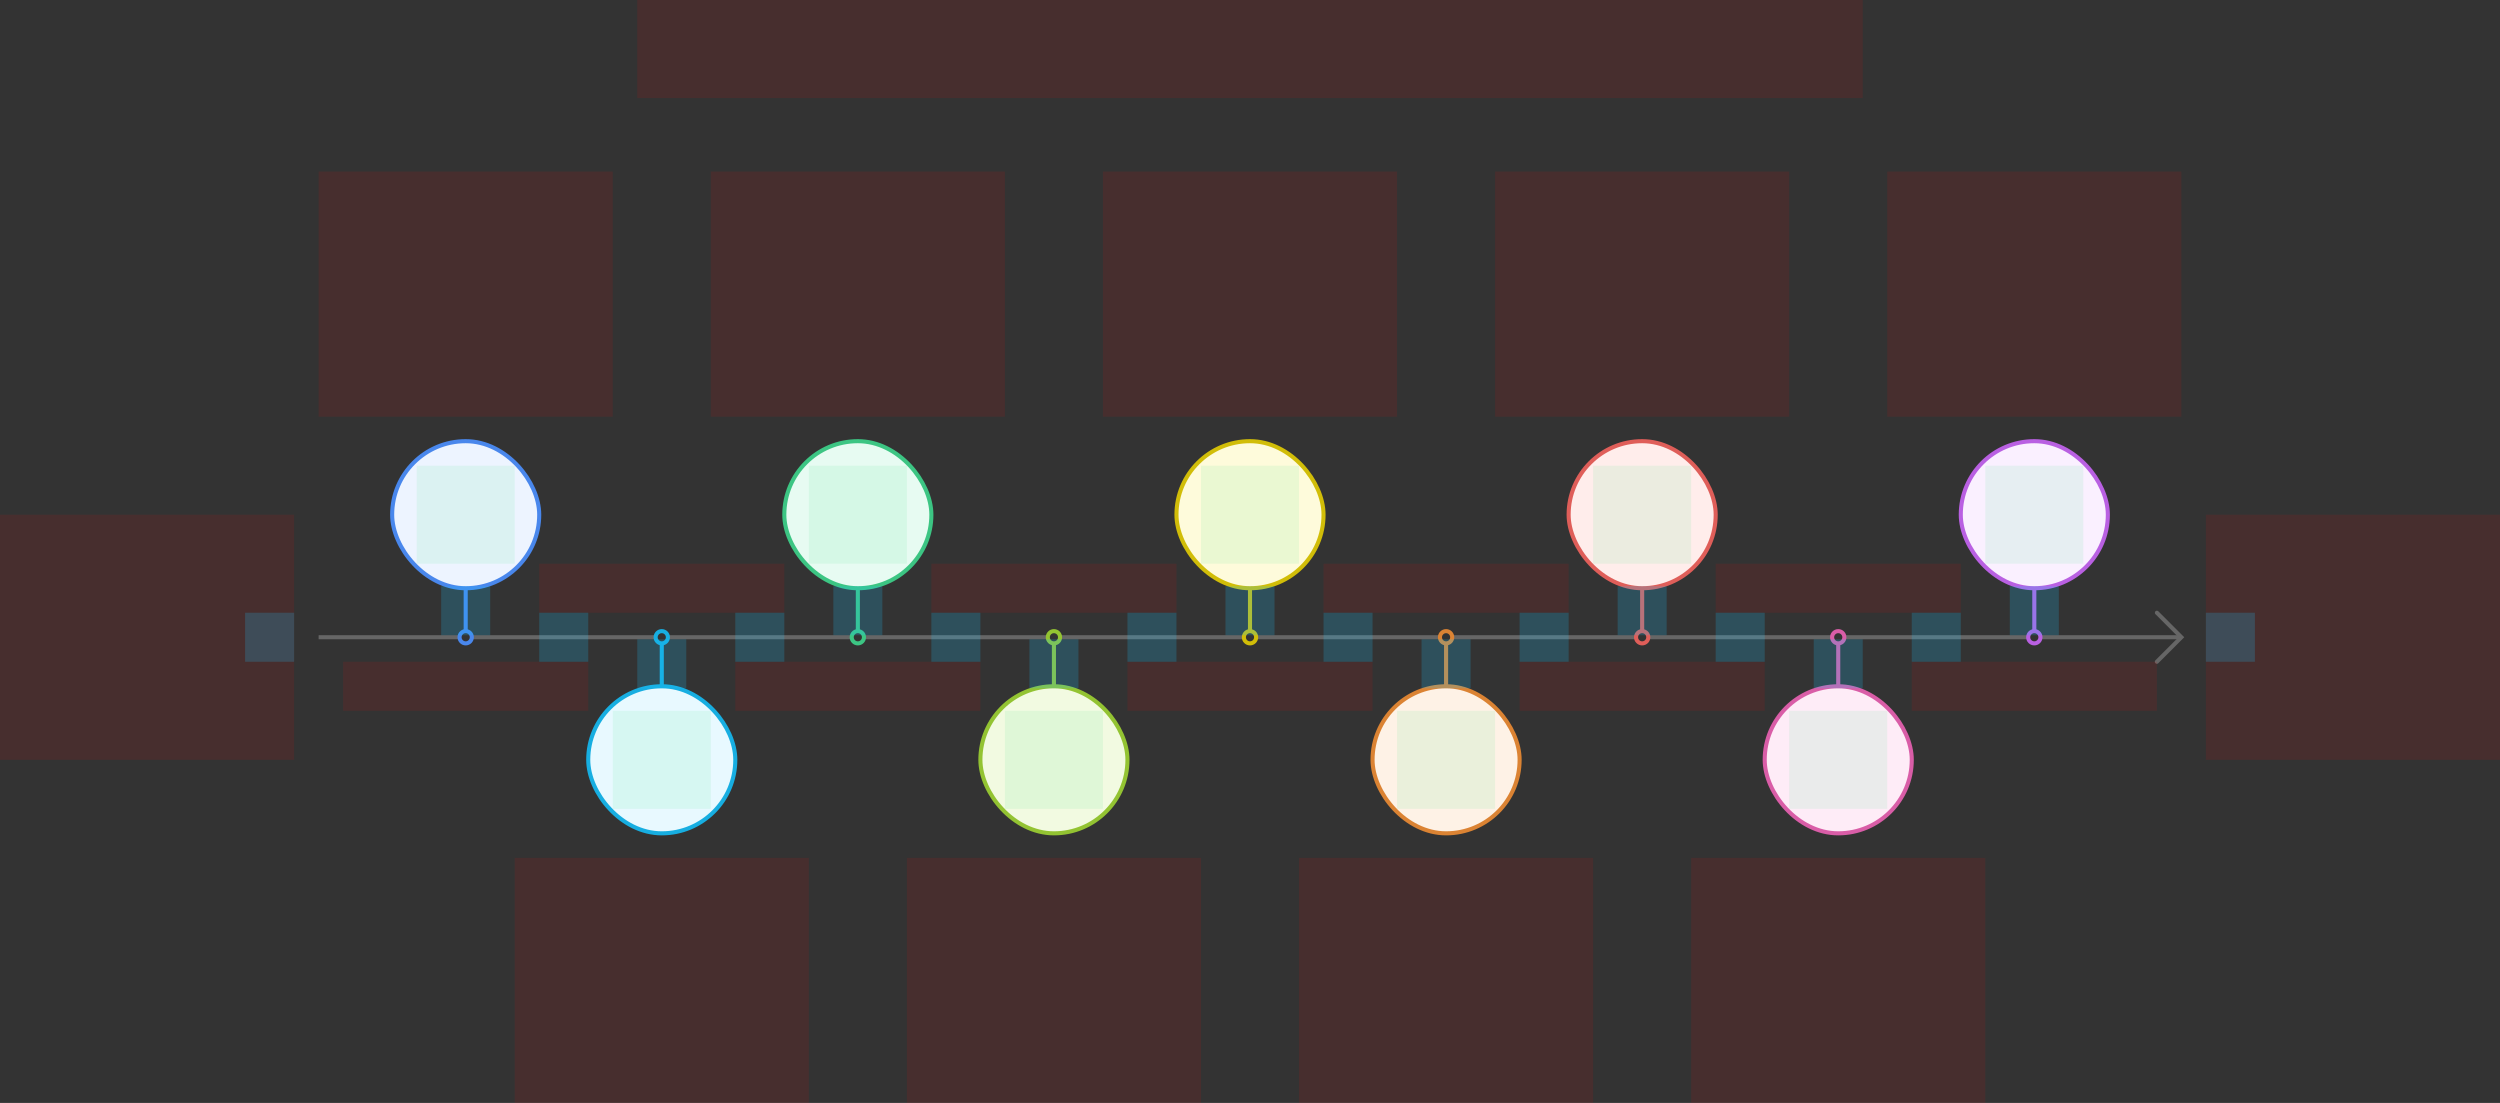 <svg width="1224" height="540" viewBox="0 0 1224 540" fill="none" xmlns="http://www.w3.org/2000/svg">
<rect x="0" y="0" width="1224" height="540" fill="#333333" stroke="none"/>
<g id="timeline1-color-v1--family--9">
<g id="lines">
<g id="cu">
<path id="head" d="M1056 323.996L1068 311.988L1056.02 299.996" stroke="#666666" stroke-width="2" stroke-miterlimit="10" stroke-linecap="round"/>
<path id="s10" d="M903 311.996C903 311.996 988.878 311.996 993 311.996" stroke="#666666" stroke-width="2"/>
<path id="s9" d="M807 311.996C807 311.996 892.878 311.996 897 311.996" stroke="#666666" stroke-width="2"/>
<path id="s8" d="M711 311.996C711 311.996 796.878 311.996 801 311.996" stroke="#666666" stroke-width="2"/>
<path id="s7" d="M615 311.996C615 311.996 700.878 311.996 705 311.996" stroke="#666666" stroke-width="2"/>
<path id="s6" d="M156 311.996C156 311.996 221.837 311.996 224.998 311.996" stroke="#666666" stroke-width="2"/>
<path id="s5" d="M230.998 311.996C230.998 311.996 316.876 311.996 320.998 311.996" stroke="#666666" stroke-width="2"/>
<path id="s4" d="M327 311.996C327 311.996 412.878 311.996 417 311.996" stroke="#666666" stroke-width="2"/>
<path id="s3" d="M423 311.996C423 311.996 508.878 311.996 513 311.996" stroke="#666666" stroke-width="2"/>
<path id="s2" d="M519 311.996C519 311.996 604.878 311.996 609 311.996" stroke="#666666" stroke-width="2"/>
<path id="s1" d="M999 311.996C999 311.996 1064.84 311.996 1068 311.996" stroke="#666666" stroke-width="2"/>
</g>
<g id="g-9">
<rect id="cr-big" x="960" y="216" width="72" height="72" rx="36" fill="#FAF0FF" stroke="#B960E2" stroke-width="2"/>
<path id="cu-smallCircle" d="M996 314.996C997.657 314.996 999 313.653 999 311.996C999 310.339 997.657 308.996 996 308.996C994.343 308.996 993 310.339 993 311.996C993 313.653 994.343 314.996 996 314.996Z" stroke="#B960E2" stroke-width="2" stroke-miterlimit="10"/>
<path id="ln" d="M996 287.5V308.996" stroke="#B960E2" stroke-width="2"/>
</g>
<g id="g-8">
<rect id="cr-big_2" x="936" y="407.998" width="72" height="72" rx="36" transform="rotate(-180 936 407.998)" fill="#FEECF7" stroke="#D95DA7" stroke-width="2"/>
<path id="cu-smallCircle_2" d="M900 309.002C898.343 309.002 897 310.345 897 312.002C897 313.659 898.343 315.002 900 315.002C901.657 315.002 903 313.659 903 312.002C903 310.345 901.657 309.002 900 309.002Z" stroke="#D95DA7" stroke-width="2" stroke-miterlimit="10"/>
<path id="ln_2" d="M900 336L900 315.002" stroke="#D95DA7" stroke-width="2"/>
</g>
<g id="g-7">
<rect id="cr-big_3" x="768" y="216" width="72" height="72" rx="36" fill="#FFEDEB" stroke="#DF5E59" stroke-width="2"/>
<path id="cu-smallCircle_3" d="M804 314.996C805.657 314.996 807 313.653 807 311.996C807 310.339 805.657 308.996 804 308.996C802.343 308.996 801 310.339 801 311.996C801 313.653 802.343 314.996 804 314.996Z" stroke="#DF5E59" stroke-width="2" stroke-miterlimit="10"/>
<path id="ln_3" d="M804 288V308.996" stroke="#DF5E59" stroke-width="2"/>
</g>
<g id="g-6">
<rect id="cr-big_4" x="744" y="407.998" width="72" height="72" rx="36" transform="rotate(-180 744 407.998)" fill="#FEF2E6" stroke="#DB8333" stroke-width="2"/>
<path id="cu-smallCircle_4" d="M708 309.002C706.343 309.002 705 310.345 705 312.002C705 313.659 706.343 315.002 708 315.002C709.657 315.002 711 313.659 711 312.002C711 310.345 709.657 309.002 708 309.002Z" stroke="#DB8333" stroke-width="2" stroke-miterlimit="10"/>
<path id="ln_4" d="M708 336L708 315.002" stroke="#DB8333" stroke-width="2"/>
</g>
<g id="g-5">
<rect id="cr-big_5" x="576" y="216" width="72" height="72" rx="36" fill="#FEFBDB" stroke="#D1BD08" stroke-width="2"/>
<path id="cu-smallCircle_5" d="M612 314.996C613.657 314.996 615 313.653 615 311.996C615 310.339 613.657 308.996 612 308.996C610.343 308.996 609 310.339 609 311.996C609 313.653 610.343 314.996 612 314.996Z" stroke="#D1BD08" stroke-width="2" stroke-miterlimit="10"/>
<path id="ln_5" d="M612 288V308.996" stroke="#D1BD08" stroke-width="2"/>
</g>
<g id="g-4">
<rect id="cr-big_6" x="552" y="407.998" width="72" height="72" rx="36" transform="rotate(-180 552 407.998)" fill="#F2FAE1" stroke="#93C332" stroke-width="2"/>
<path id="cu-smallCircle_6" d="M516 309.002C514.343 309.002 513 310.345 513 312.002C513 313.659 514.343 315.002 516 315.002C517.657 315.002 519 313.659 519 312.002C519 310.345 517.657 309.002 516 309.002Z" stroke="#93C332" stroke-width="2" stroke-miterlimit="10"/>
<path id="ln_6" d="M516 336L516 315.002" stroke="#93C332" stroke-width="2"/>
</g>
<g id="g-3">
<rect id="cr-big_7" x="384" y="216" width="72" height="72" rx="36" fill="#E7FBF2" stroke="#3CC583" stroke-width="2"/>
<path id="cu-smallCircle_7" d="M420 314.996C421.657 314.996 423 313.653 423 311.996C423 310.339 421.657 308.996 420 308.996C418.343 308.996 417 310.339 417 311.996C417 313.653 418.343 314.996 420 314.996Z" stroke="#3CC583" stroke-width="2" stroke-miterlimit="10"/>
<path id="ln_7" d="M420 288V308.996" stroke="#3CC583" stroke-width="2"/>
</g>
<g id="g-2">
<rect id="cr-big_8" x="360" y="408" width="72" height="72" rx="36" transform="rotate(-180 360 408)" fill="#E8F9FF" stroke="#17AEE1" stroke-width="2"/>
<path id="cu-smallCircle_8" d="M324 309.002C322.343 309.002 321 310.345 321 312.002C321 313.659 322.343 315.002 324 315.002C325.657 315.002 327 313.659 327 312.002C327 310.345 325.657 309.002 324 309.002Z" stroke="#17AEE1" stroke-width="2" stroke-miterlimit="10"/>
<path id="ln_8" d="M324 336L324 315.002" stroke="#17AEE1" stroke-width="2"/>
</g>
<g id="g-1">
<rect id="cr-big_9" x="192" y="216" width="72" height="72" rx="36" fill="#EDF4FF" stroke="#4987EC" stroke-width="2"/>
<path id="cu-smallCircle_9" d="M228 314.996C229.657 314.996 231 313.653 231 311.996C231 310.339 229.657 308.996 228 308.996C226.343 308.996 225 310.339 225 311.996C225 313.653 226.343 314.996 228 314.996Z" stroke="#4987EC" stroke-width="2" stroke-miterlimit="10"/>
<path id="ln_9" d="M228 288V308.996" stroke="#4987EC" stroke-width="2"/>
</g>
</g>
<rect id="tx-lc-end" x="1080" y="252" width="144" height="120" fill="#FF0000" fill-opacity="0.1"/>
<path id="ic-cc-9" d="M972 228H1020V276H972V228Z" fill="#33DE7B" fill-opacity="0.1"/>
<path id="ic-cc-8" d="M876 348H924V396H876V348Z" fill="#33DE7B" fill-opacity="0.1"/>
<path id="ic-cc-7" d="M780 228H828V276H780V228Z" fill="#33DE7B" fill-opacity="0.1"/>
<path id="ic-cc-6" d="M684 348H732V396H684V348Z" fill="#33DE7B" fill-opacity="0.1"/>
<rect id="ic-cc-5" x="588" y="228" width="48" height="48" fill="#33DE7B" fill-opacity="0.1"/>
<rect id="ic-cc-4" x="492" y="348" width="48" height="48" fill="#33DE7B" fill-opacity="0.1"/>
<rect id="ic-cc-3" x="396" y="228" width="48" height="48" fill="#33DE7B" fill-opacity="0.1"/>
<rect id="ic-cc-2" x="300" y="348" width="48" height="48" fill="#33DE7B" fill-opacity="0.1"/>
<rect id="ic-cc-1" x="204" y="228" width="48" height="48" fill="#33DE7B" fill-opacity="0.1"/>
<rect id="tx-rc-start" y="252" width="144" height="120" fill="#FF0000" fill-opacity="0.1"/>
<path id="tx-ct-9b" d="M936 324H1056V348H936V324Z" fill="#FF0000" fill-opacity="0.1"/>
<path id="tx-cb-8b" d="M840 276H960V300H840V276Z" fill="#FF0000" fill-opacity="0.1"/>
<path id="tx-ct-7b" d="M744 324H864V348H744V324Z" fill="#FF0000" fill-opacity="0.1"/>
<path id="tx-cb-6b" d="M648 276H768V300H648V276Z" fill="#FF0000" fill-opacity="0.1"/>
<rect id="tx-ct-5b" x="552" y="324" width="120" height="24" fill="#FF0000" fill-opacity="0.1"/>
<rect id="tx-cb-4b" x="456" y="276" width="120" height="24" fill="#FF0000" fill-opacity="0.1"/>
<rect id="tx-ct-3b" x="360" y="324" width="120" height="24" fill="#FF0000" fill-opacity="0.1"/>
<rect id="tx-cb-2b" x="264" y="276" width="120" height="24" fill="#FF0000" fill-opacity="0.1"/>
<rect id="tx-ct-1b" x="168" y="324" width="120" height="24" fill="#FF0000" fill-opacity="0.1"/>
<path id="tx-cb-9" d="M924 84H1068V204H924V84Z" fill="#FF0000" fill-opacity="0.1"/>
<path id="tx-ct-8" d="M828 420H972V540H828V420Z" fill="#FF0000" fill-opacity="0.1"/>
<path id="tx-cb-7" d="M732 84H876V204H732V84Z" fill="#FF0000" fill-opacity="0.1"/>
<path id="tx-ct-6" d="M636 420H780V540H636V420Z" fill="#FF0000" fill-opacity="0.1"/>
<rect id="tx-cb-5" x="540" y="84" width="144" height="120" fill="#FF0000" fill-opacity="0.1"/>
<rect id="tx-ct-4" x="444" y="420" width="144" height="120" fill="#FF0000" fill-opacity="0.1"/>
<rect id="tx-cb-3" x="348" y="84" width="144" height="120" fill="#FF0000" fill-opacity="0.1"/>
<rect id="tx-ct-2" x="252" y="420" width="144" height="120" fill="#FF0000" fill-opacity="0.1"/>
<rect id="tx-cb-1" x="156" y="84" width="144" height="120" fill="#FF0000" fill-opacity="0.1"/>
<rect id="bt-lc-add-10" x="1080" y="300" width="24" height="24" fill="#1AC6FF" fill-opacity="0.2"/>
<rect id="bt-lc-add-9" x="936" y="300" width="24" height="24" fill="#1AC6FF" fill-opacity="0.2"/>
<rect id="bt-lc-add-8" x="840" y="300" width="24" height="24" fill="#1AC6FF" fill-opacity="0.2"/>
<rect id="bt-cc-add-7" x="744" y="300" width="24" height="24" fill="#1AC6FF" fill-opacity="0.2"/>
<rect id="bt-cc-add-6" x="648" y="300" width="24" height="24" fill="#1AC6FF" fill-opacity="0.2"/>
<rect id="bt-cc-add-5" x="552" y="300" width="24" height="24" fill="#1AC6FF" fill-opacity="0.2"/>
<rect id="bt-cc-add-4" x="456" y="300" width="24" height="24" fill="#1AC6FF" fill-opacity="0.2"/>
<rect id="bt-cc-add-3" x="360" y="300" width="24" height="24" fill="#1AC6FF" fill-opacity="0.2"/>
<rect id="bt-cc-add-2" x="264" y="300" width="24" height="24" fill="#1AC6FF" fill-opacity="0.2"/>
<rect id="bt-rc-add-1" x="120" y="300" width="24" height="24" fill="#1AC6FF" fill-opacity="0.2"/>
<rect id="bt-cc-remove-9" x="984" y="287" width="24" height="24" fill="#1AC6FF" fill-opacity="0.2"/>
<rect id="bt-cc-remove-8" x="888" y="313" width="24" height="24" fill="#1AC6FF" fill-opacity="0.2"/>
<rect id="bt-cc-remove-7" x="792" y="287" width="24" height="24" fill="#1AC6FF" fill-opacity="0.2"/>
<rect id="bt-cc-remove-6" x="696" y="313" width="24" height="24" fill="#1AC6FF" fill-opacity="0.2"/>
<rect id="bt-cc-remove-5" x="600" y="287" width="24" height="24" fill="#1AC6FF" fill-opacity="0.2"/>
<rect id="bt-cc-remove-4" x="504" y="313" width="24" height="24" fill="#1AC6FF" fill-opacity="0.2"/>
<rect id="bt-cc-remove-3" x="408" y="287" width="24" height="24" fill="#1AC6FF" fill-opacity="0.2"/>
<rect id="bt-cc-remove-2" x="312" y="313" width="24" height="24" fill="#1AC6FF" fill-opacity="0.2"/>
<rect id="bt-cc-remove-1" x="216" y="287" width="24" height="24" fill="#1AC6FF" fill-opacity="0.2"/>
<rect id="tx-cb-title" x="312" width="600" height="48" fill="#FF0000" fill-opacity="0.1"/>
</g>
</svg>
